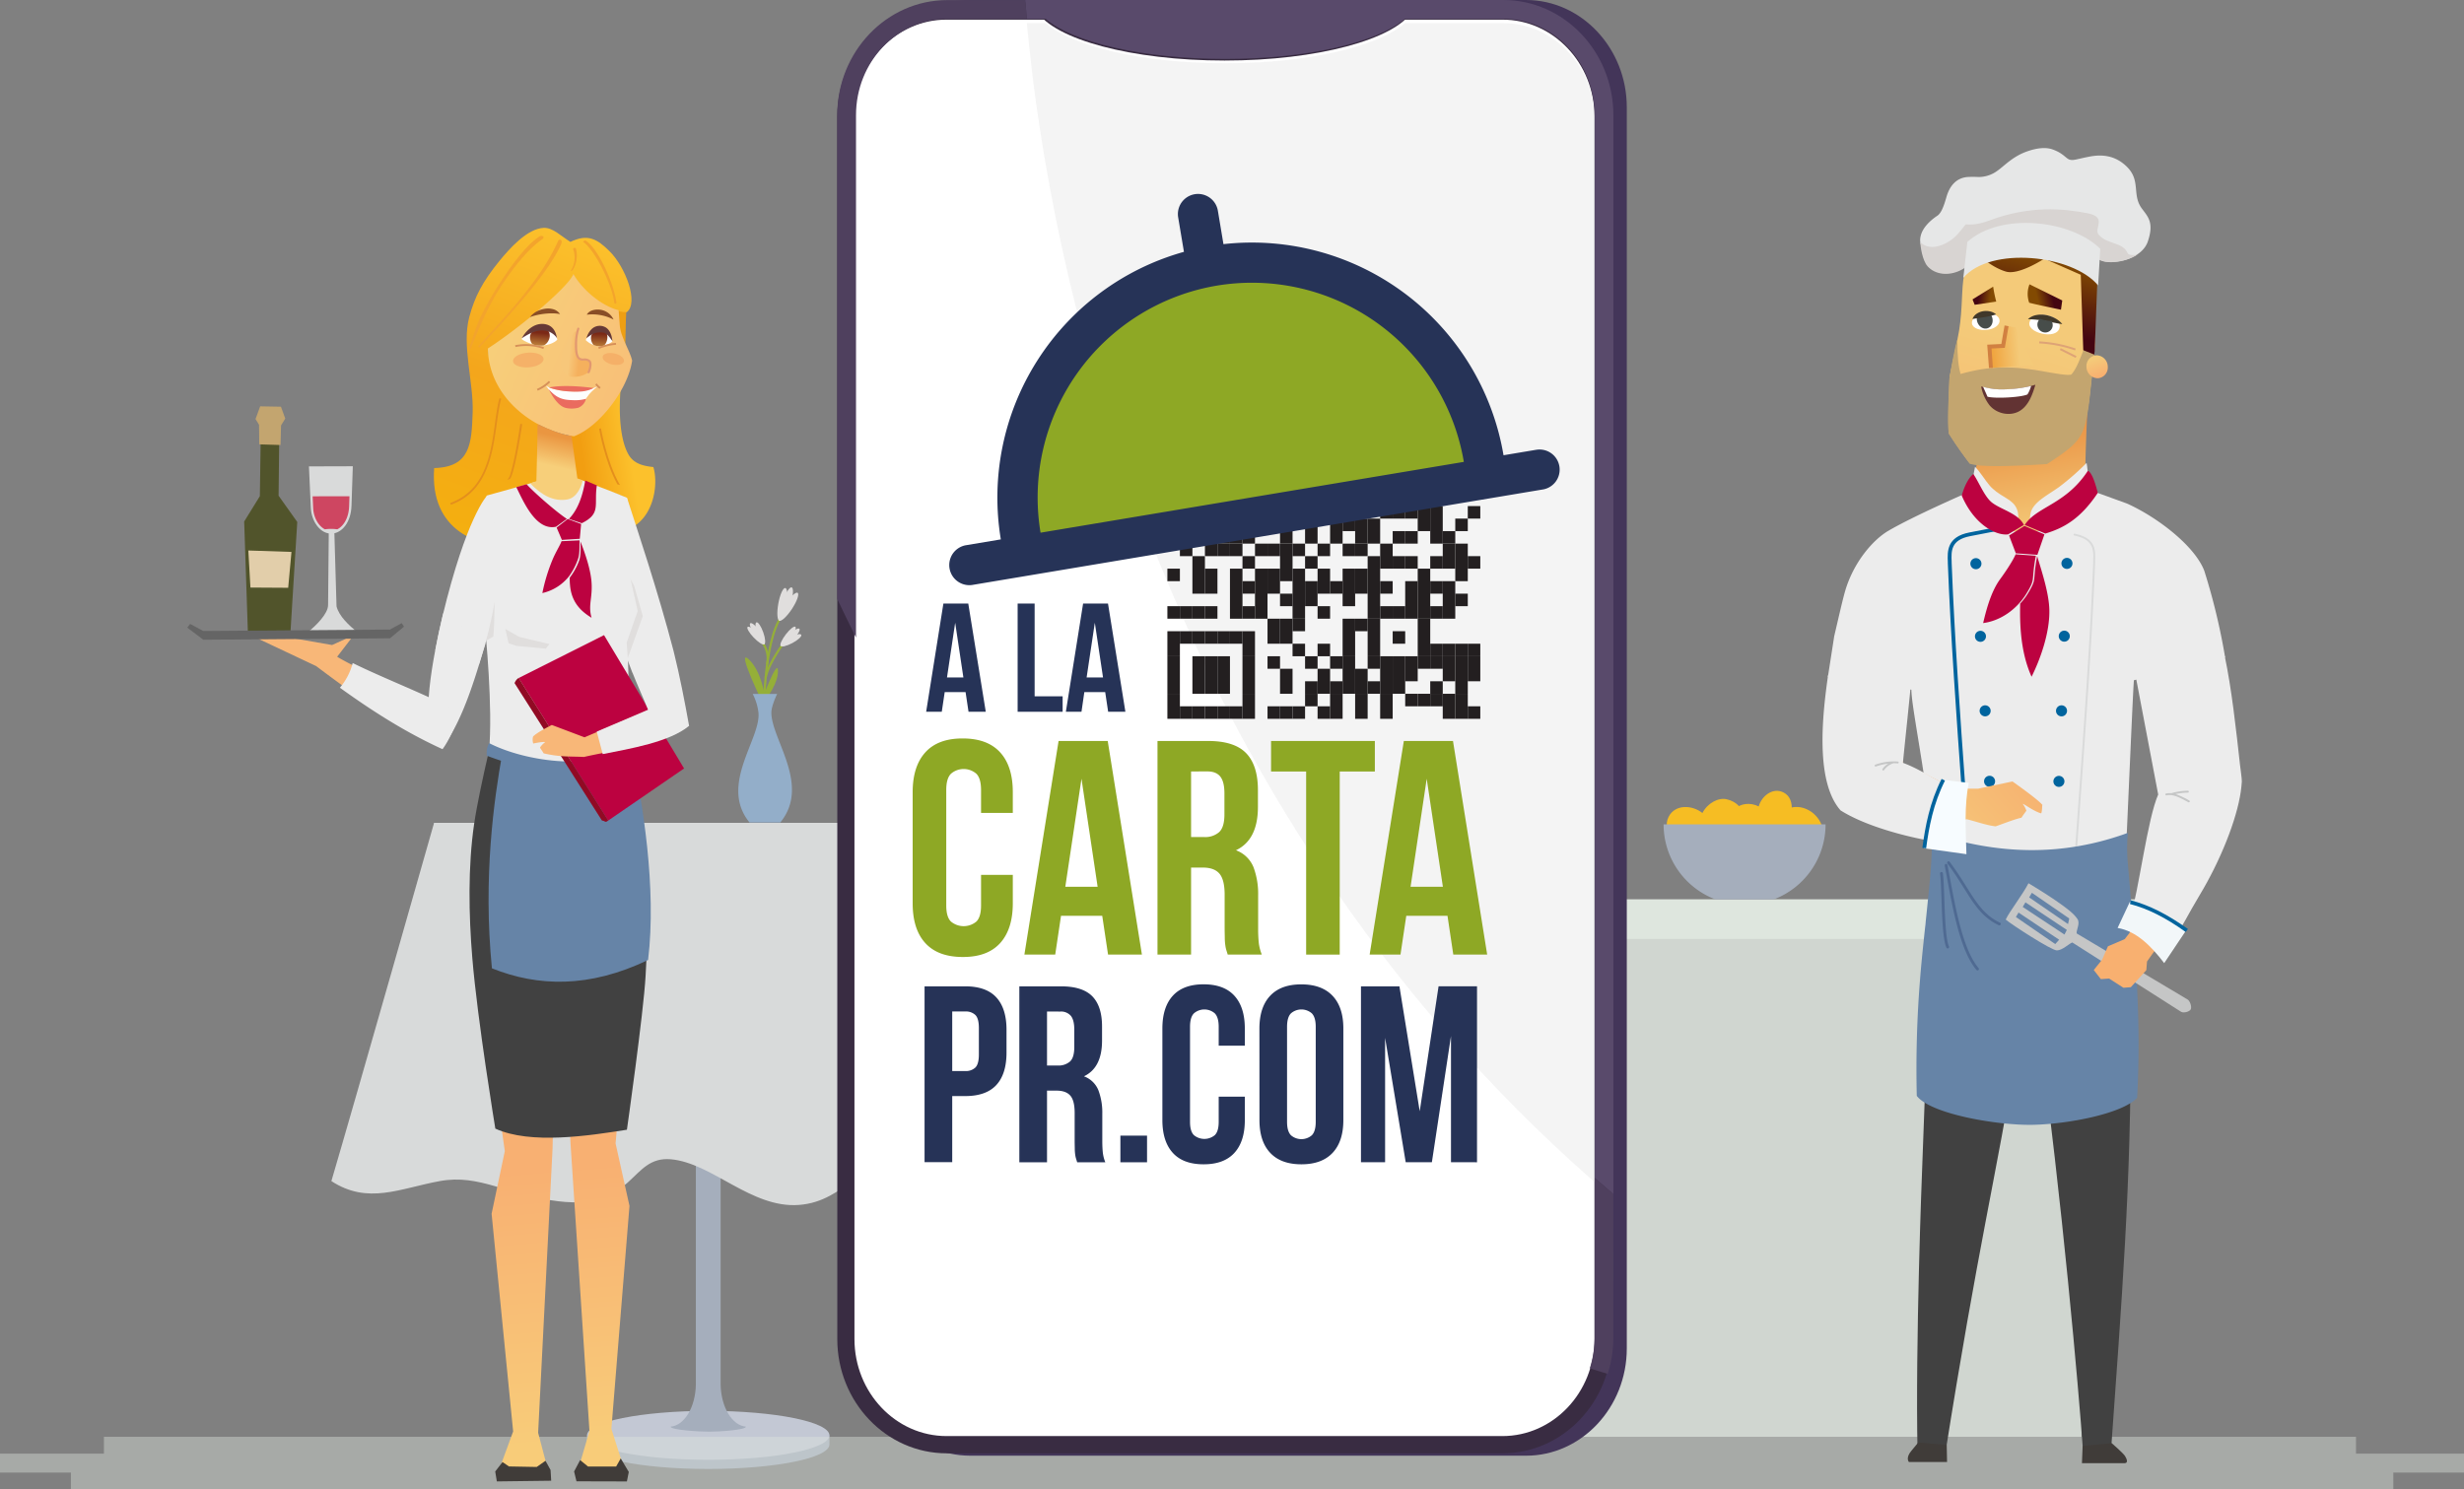 <svg xmlns="http://www.w3.org/2000/svg" xmlns:xlink="http://www.w3.org/1999/xlink" viewBox="0 0 1143.73 691.46"><rect x="0" y="0" width="1143.73" height="691.46" fill="#808080" stroke="none"/><defs><linearGradient id="linear-gradient" x1="940.26" y1="491.93" x2="948.65" y2="445.56" gradientTransform="matrix(1, 0, 0, -1, 0, 692)" gradientUnits="userSpaceOnUse"><stop offset="0" stop-color="#ea9344"></stop><stop offset="1" stop-color="#f4ca79"></stop></linearGradient><linearGradient id="linear-gradient-2" x1="911.48" y1="435.98" x2="940.52" y2="533.06" gradientTransform="matrix(1, 0, 0, -1, 0, 692)" gradientUnits="userSpaceOnUse"><stop offset="0" stop-color="#f8b070"></stop><stop offset="1" stop-color="#f4ca79"></stop></linearGradient><linearGradient id="linear-gradient-3" x1="922.13" y1="530.58" x2="937.16" y2="531.54" gradientTransform="matrix(1, 0, 0, -1, 0, 692)" gradientUnits="userSpaceOnUse"><stop offset="0" stop-color="#ef9d33"></stop><stop offset="1" stop-color="#f4ca79"></stop></linearGradient><linearGradient id="linear-gradient-4" x1="975" y1="517.48" x2="972.08" y2="525.38" xlink:href="#linear-gradient-2"></linearGradient><linearGradient id="linear-gradient-5" x1="955.14" y1="555.52" x2="942.9" y2="552.56" gradientTransform="matrix(1, 0, 0, -1, 0, 692)" gradientUnits="userSpaceOnUse"><stop offset="0" stop-color="#440511"></stop><stop offset="0.21" stop-color="#440511"></stop><stop offset="0.77" stop-color="#824a02"></stop><stop offset="1" stop-color="#824a02"></stop></linearGradient><linearGradient id="linear-gradient-6" x1="916.31" y1="555.32" x2="926.37" y2="553.97" xlink:href="#linear-gradient-5"></linearGradient><linearGradient id="linear-gradient-7" x1="937.78" y1="529.15" x2="951.83" y2="586.03" xlink:href="#linear-gradient-5"></linearGradient><linearGradient id="linear-gradient-8" x1="914.34" y1="330.45" x2="936.02" y2="323.97" xlink:href="#linear-gradient-2"></linearGradient><linearGradient id="linear-gradient-9" x1="968.5" y1="353.23" x2="911.97" y2="304.47" gradientTransform="matrix(1, 0, 0, -1, 0, 692)" gradientUnits="userSpaceOnUse"><stop offset="0" stop-color="#f5a46c"></stop><stop offset="1" stop-color="#f6c377"></stop></linearGradient><linearGradient id="linear-gradient-10" x1="998.26" y1="308.84" x2="1034.71" y2="312.81" xlink:href="#linear-gradient-2"></linearGradient><linearGradient id="linear-gradient-11" x1="244.09" y1="148.91" x2="255.38" y2="21.14" gradientTransform="matrix(1, 0, 0, -1, 0, 692)" gradientUnits="userSpaceOnUse"><stop offset="0" stop-color="#f8b072"></stop><stop offset="1" stop-color="#f8cc79"></stop></linearGradient><linearGradient id="linear-gradient-12" x1="280.71" y1="151.87" x2="290.76" y2="24.17" xlink:href="#linear-gradient-11"></linearGradient><linearGradient id="linear-gradient-13" x1="261.7" y1="475.11" x2="302.5" y2="480.91" gradientTransform="matrix(1, 0, 0, -1, 0, 692)" gradientUnits="userSpaceOnUse"><stop offset="0" stop-color="#f29e11"></stop><stop offset="0.22" stop-color="#f29e11"></stop><stop offset="0.77" stop-color="#fcc12c"></stop><stop offset="1" stop-color="#fcc12c"></stop></linearGradient><linearGradient id="linear-gradient-14" x1="214.39" y1="435.94" x2="268.57" y2="584.07" gradientTransform="matrix(1, 0, 0, -1, 0, 692)" gradientUnits="userSpaceOnUse"><stop offset="0" stop-color="#f4b00e"></stop><stop offset="0.52" stop-color="#f4a61c"></stop><stop offset="1" stop-color="#fcc12c"></stop></linearGradient><linearGradient id="linear-gradient-15" x1="327.69" y1="498.15" x2="229.47" y2="542.81" gradientTransform="matrix(1, 0, 0, -1, 0, 692)" gradientUnits="userSpaceOnUse"><stop offset="0" stop-color="#f9b776"></stop><stop offset="1" stop-color="#f7cf7a"></stop></linearGradient><linearGradient id="linear-gradient-16" x1="251.07" y1="540.12" x2="249.97" y2="529.77" gradientTransform="matrix(1, 0, 0, -1, 0, 692)" gradientUnits="userSpaceOnUse"><stop offset="0" stop-color="#7b2916"></stop><stop offset="0.26" stop-color="#7b2916"></stop><stop offset="0.88" stop-color="#c3873c"></stop><stop offset="1" stop-color="#c3873c"></stop></linearGradient><linearGradient id="linear-gradient-17" x1="278.26" y1="539.72" x2="277.95" y2="529.08" xlink:href="#linear-gradient-16"></linearGradient><linearGradient id="linear-gradient-18" x1="262.25" y1="480.76" x2="243.86" y2="528.38" gradientTransform="matrix(1, 0, 0, -1, 0, 692)" gradientUnits="userSpaceOnUse"><stop offset="0" stop-color="#f6ad67"></stop><stop offset="1" stop-color="#f5b168"></stop></linearGradient><linearGradient id="linear-gradient-19" x1="300.96" y1="480.89" x2="279.58" y2="539.3" xlink:href="#linear-gradient-18"></linearGradient><linearGradient id="linear-gradient-20" x1="261.51" y1="488.75" x2="258.44" y2="475.13" gradientTransform="matrix(1, 0, 0, -1, 0, 692)" gradientUnits="userSpaceOnUse"><stop offset="0" stop-color="#ea9641"></stop><stop offset="1" stop-color="#f7cf7a"></stop></linearGradient><linearGradient id="linear-gradient-21" x1="269.16" y1="527.61" x2="262.93" y2="528.25" gradientTransform="matrix(1, 0, 0, -1, 0, 692)" gradientUnits="userSpaceOnUse"><stop offset="0" stop-color="#f5b05d"></stop><stop offset="0.76" stop-color="#f7c77a"></stop><stop offset="1" stop-color="#f7c77a"></stop></linearGradient><clipPath id="clip-path"><rect x="505.44" y="152.04" width="218.1" height="218.1" style="fill:none"></rect></clipPath></defs><g id="Layer_2" data-name="Layer 2"><g id="Layer_1-2" data-name="Layer 1"><g id="Layer_2-2" data-name="Layer 2"><g id="Illustration"><rect x="729.9" y="430.73" width="236.31" height="236.31" style="fill:#d0d6d0"></rect><rect x="609.96" y="417.5" width="394" height="18.4" style="fill:#dee6de"></rect><path d="M808.18,390.8c-4,6.93-11,8.47-19.86,6.16s-17.4-10.6-13.8-17.72c3-6,11-5.56,15.7-1.8,2.39-4.62,7.4-7.25,11.23-6.39C811.19,373.26,811.91,384.42,808.18,390.8Z" style="fill:#f6bd23;fill-rule:evenodd"></path><path d="M810.6,392.3c6.15,2.76,11.66.41,16.58-5.5s6.72-15.75.78-18.85c-5-2.63-10.27,1.59-11.61,6.44-3.9-2-8.61-1.34-10.8,1.12C800,381.78,804.93,389.76,810.6,392.3Z" style="fill:#f6bd23;fill-rule:evenodd"></path><path d="M840,376.39c-5.82-3.41-11.54-1.68-17.08,3.66s-8.39,14.93-2.82,18.66c4.71,3.16,10.38-.47,12.24-5.14,3.66,2.4,8.41,2.27,10.86.05C849.41,388,845.35,379.53,840,376.39Z" style="fill:#f6bd23;fill-rule:evenodd"></path><path d="M830.13,402.9a.32.32,0,0,1-.2-.08.28.28,0,0,1,0-.4h0a8.45,8.45,0,0,0,2.09-8.77.28.28,0,1,1,.54-.18,9,9,0,0,1-2.21,9.33A.32.32,0,0,1,830.13,402.9Z" style="fill:#594430"></path><path d="M772.2,382.72a37.26,37.26,0,0,0,23.93,34.78h27.34a37.25,37.25,0,0,0,23.92-34.78Z" style="fill:#a5aebc;fill-rule:evenodd"></path><path d="M385,666.34v4.26c0,6.29-25.19,11.37-56.26,11.37s-56.25-5.08-56.25-11.35v-4.28Z" style="fill:#a5aebc;fill-rule:evenodd"></path><path d="M328.75,677.71c31,0,56.25-5.09,56.25-11.34S359.73,655,328.75,655s-56.26,5.1-56.26,11.35S297.76,677.71,328.75,677.71Z" style="fill:#c3c8d4;fill-rule:evenodd"></path><path d="M323,394.78h11.5v248.1c.23,10.46,5.34,18.9,11.73,19.45,0,1.49-12,2.33-17.06,2.33s-17.89-.84-17.89-2.33c6.4-.55,11.52-9,11.72-19.5Z" style="fill:#a5aebc;fill-rule:evenodd"></path><rect x="201.49" y="382.04" width="254.5" height="16.84" style="fill:#a5aebc"></rect><path d="M201.49,382s-36.55,128.62-47.67,166.32c17,11.07,31.69,3.41,50.32,0s31.12,6.53,55.08,9.38c35.62,4.24,33-21.21,52.2-19.5s37.35,22.89,59.48,21.19,28.09-22.14,53.63-21.28,31.5,23.8,61.29,23C478.16,503.24,456,382,456,382Z" style="fill:#d8dada;fill-rule:evenodd"></path><polygon points="1143.73 683.64 1110.92 683.64 1110.92 691.46 32.9 691.46 32.9 683.64 0 683.64 0 674.86 48.24 674.86 48.24 667.04 1093.6 667.04 1093.6 674.86 1143.73 674.86 1143.73 683.64" style="fill:#dee6de;fill-rule:evenodd;opacity:0.42;isolation:isolate"></polygon><path d="M902.88,675.31c-12.74-.92-9.19-.3-12.8-.9-1.08-51.4,2.1-130.88,2.1-130.88l2.42-65.45,5.67-56.17s3.05-.31,30.63,4.55c21.78,3.83,54.72,4.57,54.72,4.57,1.09,16.47,3.09,32.94,3.26,49.42.68,65.68-4.38,127.86-9,193.07h-13c-1.84-26.4-10-119.72-20.45-194.09l-9.32,3.14C925.9,549.71,918.21,578.49,902.88,675.31Z" style="fill:#414141;fill-rule:evenodd"></path><path d="M903.62,670.84l.16,7.9h-17.7s-1.74-1.78,1.11-5.17c1.93-2.3,3.22-3.9,3.22-3.9Z" style="fill:#403c39;fill-rule:evenodd"></path><path d="M966.71,671.27l-.32,8H986s2.61.36.42-3.26c-.82-1.35-6.18-6-6.18-6Z" style="fill:#403c39;fill-rule:evenodd"></path><path d="M1023.18,265c-4.5-11.71-22-25-35.86-31.22l-42.38-15.39-31,10s-25.65,11.12-37.48,18.08c-7.16,4.22-16.11,14.62-20,27.94-1.08,3.69-3,12.14-5.06,20.93l-2.94,18.91,38.76,5.94c0,9,8.6,47.61,13.07,98.06-1.5,3.56-6.93,8.66-6.81,11.45-.09,7.28,5.38,10.94,13.85,13.37,11,3.15,27.08,3.81,41.76,3.06,6-.31,20.9-1.43,31.19-5.5,6.45-2.55,10.37-6.38,10.6-12.21.15-3.81-3.75-8.07-5.12-10.77,1.57-31.09,4.65-106.3,4.82-101.86l42.27-10.6A293.91,293.91,0,0,0,1023.18,265Z" style="fill:#ececec;fill-rule:evenodd"></path><polygon points="932.74 483.68 932.18 481.89 954.85 475.36 955.41 477.15 932.74 483.68" style="fill:#898989;fill-rule:evenodd"></polygon><path d="M912.87,228.87s9.91,18.82,27.83,18.37c16.44-.41,29.69-14.88,30.64-19.27a25.67,25.67,0,0,1-3.45-3.14c-.08-15.55,1.51-43.93,1.51-43.93l-47.72,14.5-6.34,31.08Z" style="fill-rule:evenodd;fill:url(#linear-gradient)"></path><path d="M904.93,175.13c-.47,12.64-.51,20.17-.24,26.18,3.75,6,7.56,11.06,9.37,13.44,4.76,2.48,28.76.68,36.08.22,20-13.15,18-14.79,22.29-54.68-.19-13.09,1.65-25-3.26-32.43-7.82-11.86-26.09-14.75-46.44-11-16.38,3-9.39,18.7-14.12,40.68C907.47,162.82,906.09,169.36,904.93,175.13Z" style="fill-rule:evenodd;fill:url(#linear-gradient-2)"></path><path d="M961.59,173.73c-.87,1-9.42-.7-11.24-1-16-3-26.52-3-40.31.89-1-3.49-1.58-8.72-1.43-16.1-1.58,4.84-2.77,13-3.72,17.76-.47,12.65-1.14,20-.31,26.06,3.75,6,7.95,11.63,9.76,14,5.15,1.39,14.79,1.42,35.82.11,20-13.15,17.77-12.26,22.08-52.16l-5-1.08C965.5,166.6,963.91,171.08,961.59,173.73Z" style="fill:#c3a56f;fill-rule:evenodd"></path><path d="M956.06,151.78c-.25,2.54-3,3.83-6.85,3.35s-7.49-2.56-7.24-5.1,3.6-4.22,7.49-3.73S956.31,149.23,956.06,151.78Z" style="fill:#fff;fill-rule:evenodd"></path><path d="M928.12,148.52c.34,2.17-2.1,4.13-5.63,4.59s-6.82-.74-7.16-2.91,2.24-4.3,5.77-4.76S927.77,146.35,928.12,148.52Z" style="fill:#fff;fill-rule:evenodd"></path><path d="M957.27,150.47c-1.48-.19-2.82-.46-4.14-.72s-2.6-.52-3.87-.74-2.53-.42-3.82-.56-2.62-.21-4.11-.29a7.87,7.87,0,0,1,3.93-1.9,11.73,11.73,0,0,1,4.42,0,13.94,13.94,0,0,1,4.15,1.45A10.71,10.71,0,0,1,957.27,150.47Z" style="fill:#40382a;fill-rule:evenodd"></path><path d="M947,148a3.44,3.44,0,0,0-1.28,2.4,3.67,3.67,0,0,0,3.23,3.93,3.45,3.45,0,0,0,3.85-3s0-.09,0-.14a3.66,3.66,0,0,0-.53-2.21A14.44,14.44,0,0,1,947,148Z" style="fill:#474d4a;fill-rule:evenodd"></path><path d="M917.65,147.08a4.42,4.42,0,0,0,0,1.7c.41,2.29,2.36,4,4.35,3.74s3.27-2.28,2.86-4.57a4.88,4.88,0,0,0-.8-1.94A19.69,19.69,0,0,1,917.65,147.08Z" style="fill:#474d4a;fill-rule:evenodd"></path><path d="M931.36,151.34s-1,5.76-1.6,9.2c-1.6.14-4,.26-6.29.43.21,2.44.37,6.47.72,9.81,3.59-.29,19.66-1.3,19.66-1.3L935.64,152Z" style="fill-rule:evenodd;fill:url(#linear-gradient-3)"></path><path d="M944.78,178.61s-13.52,4.38-25.17.81a20.32,20.32,0,0,0,3.85,8.68c3.44,4.16,9.95,5.36,14.34,2.49C941.8,188,943.58,182.72,944.78,178.61Z" style="fill:#623333;fill-rule:evenodd"></path><path d="M941.1,183.1a14.46,14.46,0,0,0,1.68-3.92,55.09,55.09,0,0,1-11.86,1.56,31.94,31.94,0,0,1-10.43-1.16s1,2.13,2.07,4.6C926.62,185.18,938.56,184.39,941.1,183.1Z" style="fill:#fff;fill-rule:evenodd"></path><path d="M963.2,162.68a60.63,60.63,0,0,0-16.64-3.26v-.93a61.92,61.92,0,0,1,16.93,3.32Z" style="fill:#dea376;fill-rule:evenodd"></path><polygon points="963.46 166.15 956.13 162.48 956.53 161.64 963.86 165.32 963.46 166.15" style="fill:#dea376;fill-rule:evenodd"></polygon><path d="M968.5,170.6a5.34,5.34,0,0,0,5.4,5,5,5,0,0,0,4.47-5.48c0-.06,0-.11,0-.17a5.32,5.32,0,0,0-5.4-5,5,5,0,0,0-4.47,5.48C968.49,170.49,968.49,170.54,968.5,170.6Z" style="fill-rule:evenodd;fill:url(#linear-gradient-4)"></path><path d="M926.54,145.93a20.29,20.29,0,0,1-2.86.82c-.9.19-1.77.35-2.62.49l-2.58.41c-.89.13-1.79.29-2.9.42a5.07,5.07,0,0,1,2-2.45,7.61,7.61,0,0,1,2.94-1.14,8.4,8.4,0,0,1,3.12.08A6.44,6.44,0,0,1,926.54,145.93Z" style="fill:#40382a;fill-rule:evenodd"></path><path d="M957.25,139.49l-.6,4.29s-12.13-2.5-14.75-3.25a12.19,12.19,0,0,1,.15-8.54Z" style="fill-rule:evenodd;fill:url(#linear-gradient-5)"></path><path d="M915.6,139l1,2.5,10-1.49a60.37,60.37,0,0,1-1.42-6.93Z" style="fill-rule:evenodd;fill:url(#linear-gradient-6)"></path><polygon points="923.24 170.88 922.42 160.02 928.98 159.7 930.48 151.09 932.32 151.45 930.58 161.49 924.42 161.79 925.04 170.75 923.24 170.88" style="fill:#d18041;fill-rule:evenodd"></polygon><path d="M914.33,118.79l8.16-5.92s15.86-9.54,25.59-3.56,25.57,18.25,25.57,18.25L972.31,163l-.19,1.62L967,162.56l-1.16-35-16.94-7.47s-11.74,7.77-17.77,6-11.38-6.57-11.38-6.57L913,123.27A8.75,8.75,0,0,1,914.33,118.79Z" style="fill-rule:evenodd;fill:url(#linear-gradient-7)"></path><path d="M913,119.14c-18.29,6.31-30.62-7.76-13.6-19.08,1.66-1.25,2.78-4,4.09-8.59,1.48-5.19,4.57-8.83,9.7-9.29a46.15,46.15,0,0,1,5.26,0,14.72,14.72,0,0,0,8.82-3c3.07-2.16,6.87-6.38,13.13-8.69,4.58-1.7,8.94-2.34,12.4-1.1,5.11,1.82,6.17,4.31,8,4.75s3-.25,9.08-1.43,12.21-.49,17.51,4.85c6.39,6.45,2.12,12.89,6.78,19.21,2.85,3.88,5.76,6.5,2.83,15.26-3.24,9.7-19.85,11.3-22.94,8.07C958.4,108.06,937.47,107.14,913,119.14Z" style="fill:#e6e7e7;fill-rule:evenodd"></path><path d="M909.94,125.53c-5.76,2.78-11.86,1.86-15.23-1.93-2.38-2.67-3.4-9.4-3.29-11.13,4.9,4.9,13.36.63,17.24-3.73,1.08-1.2,2.26-2.69,3.76-4.58,4.71.54,9.27-1.17,11.21-1.89,18.66-6.92,34-5.45,45.23-3.3,9.63,1.84,2.77,7.08,5.3,10,4.14,4.73,11.05,3.15,13.51,8.66.4.9,3,1,4.55.52-6.2,4.19-15.85,4.45-18.13,2.06-12-9.25-27-12-44.4-7.38C924.34,114.2,915.71,122.7,909.94,125.53Z" style="fill:#d8d4d2;fill-rule:evenodd"></path><path d="M973.9,132.52l1-17c-13.36-13.3-46-17.26-61.7-3.22L911.32,129C923.92,114.18,962.09,118.21,973.9,132.52Z" style="fill:#e6e7e7;fill-rule:evenodd"></path><path d="M910.61,367.33c-2.43-34-5.19-72.47-6.48-106v-.47c-.2-4.91-.47-11.63,10-13.66l16.2-3.15.33,1.73-16.19,3.14c-9,1.74-8.76,6.89-8.56,11.87v.47c1.29,33.56,4,72,6.47,106Z" style="fill:#00649e"></path><path d="M917,259.12a2.57,2.57,0,1,1-2.39,2.74v0A2.57,2.57,0,0,1,917,259.12Zm2.12,33.74a2.56,2.56,0,1,1-2.39,2.72,2.56,2.56,0,0,1,2.39-2.72Zm2.18,34.59a2.56,2.56,0,1,1-2.4,2.72,2.56,2.56,0,0,1,2.4-2.72Zm2.06,32.71a2.56,2.56,0,1,1-2.4,2.72A2.56,2.56,0,0,1,923.36,360.16Zm2.18,34.59a2.56,2.56,0,1,1-2.4,2.72,2.56,2.56,0,0,1,2.4-2.72h0Z" style="fill:#00649e;fill-rule:evenodd"></path><path d="M959.53,259a2.56,2.56,0,1,1-2.66,2.47A2.57,2.57,0,0,1,959.53,259Zm-1.25,33.78a2.56,2.56,0,1,1-2.65,2.47A2.57,2.57,0,0,1,958.28,292.78ZM957,327.45a2.56,2.56,0,1,1-2.65,2.47h0A2.56,2.56,0,0,1,957,327.45Zm-1.21,32.75a2.56,2.56,0,1,1-2.65,2.47,2.57,2.57,0,0,1,2.65-2.47Zm-1.28,34.63a2.57,2.57,0,1,1-2.65,2.49v0a2.57,2.57,0,0,1,2.65-2.47Z" style="fill:#00649e;fill-rule:evenodd"></path><path d="M913.89,379.93c-19.22,6.07-38.1,4.52-56.69-3.21-12-13.63-8.31-44.21-5.78-61.84l33.26,5c.33,13-1.77,21.7-1.44,34.7,7.37,2.78,14.59,7,20.89,10a47.91,47.91,0,0,0,9.66,1.69Z" style="fill-rule:evenodd;fill:url(#linear-gradient-8)"></path><path d="M960.82,437.23a.46.46,0,0,1-.44-.47c1.29-21.11,2.9-43.65,4.47-65.46,2.69-37.57,5.47-76.41,6.76-110.08v-.7c.21-4.94.43-10-8.74-11.9a.43.43,0,0,1-.35-.51h0a.44.44,0,0,1,.52-.34c9.91,2,9.67,7.73,9.45,12.8v.7c-1.29,33.68-4.07,72.53-6.76,110.1-1.56,21.81-3.18,44.35-4.47,65.45A.43.43,0,0,1,960.82,437.23Z" style="fill:#d9dada"></path><path d="M896.5,386.65a104.26,104.26,0,0,1,0,12.5c-.36,6.89-1.15,14.12-1.85,21.11-1.14,11.54-2.54,23.09-3.43,34.66a520.05,520.05,0,0,0-1.5,53.84c6.4,8.45,37.36,13.73,53.69,13.44s41.66-5.12,48.59-12.53c2-36.07-.83-67.26-3.87-103.69-.57-6.73-1.18-11.51-.41-19.33C957.19,397.83,927.07,396.82,896.5,386.65Z" style="fill:#6684a7;fill-rule:evenodd"></path><path d="M903.41,391.47c-12-1.38-35.58-6.7-49.07-15.25-12-13.63-8.31-45.12-5.79-62.75l38.27,5.87c-1,10.54-2.68,26-3.53,34.79,7.36,2.78,11.68,6,18,9a28.91,28.91,0,0,0,6.61.9Z" style="fill:#ececec;fill-rule:evenodd"></path><path d="M912.75,366.16h5.39l16-3.36s12.09,8.47,13.9,10.9c-.23.5,0,2.53-.56,3.9-3.49-.88-8.28-4.7-8.53-4.33a10.35,10.35,0,0,1,1.65,3.09c-1.15,1.64-1.58,2.12-2.29,3.28-3.17.62-9.66,3.24-12,4-4.57-.55-9.13-2.3-14-3.46Z" style="fill-rule:evenodd;fill:url(#linear-gradient-9)"></path><path d="M913.86,363.44c-2.1,10.41-1.42,21.74-1.09,33.11-6.25-.85-13.42-1.88-19.67-2.73,1.42-10.59,3.52-21.18,8.83-31.77Z" style="fill:#f7fcff;fill-rule:evenodd"></path><path d="M894.06,393.85l-1.74-.24c1.36-10.11,3.38-21,8.92-32l1.57.79C897.38,373.17,895.4,383.88,894.06,393.85Z" style="fill:#00649e"></path><path d="M917.9,450.51a.66.66,0,0,1-.5-.23c-7.3-8.63-10.75-27.17-13.52-42.06-.4-2.17-.79-4.28-1.18-6.29a.66.66,0,1,1,1.29-.25c.39,2,.78,4.13,1.19,6.3,2.74,14.74,6.16,33.08,13.22,41.45a.65.65,0,0,1-.07.93A.66.66,0,0,1,917.9,450.51Zm-13.83-10.19a.65.65,0,0,1-.59-.37c-1.58-3.3-2-13.7-2.3-22.88-.18-5.06-.34-9.44-.67-11.52a.67.67,0,0,1,.6-.72.66.66,0,0,1,.7.51c.35,2.17.51,6.57.69,11.68.31,8.6.7,19.31,2.17,22.36a.67.67,0,0,1-.31.88A.72.72,0,0,1,904.07,440.32Zm24-10.72a.67.67,0,0,1-.28-.06c-7.63-3.59-11.39-9.59-16.15-17.19-2.16-3.43-4.59-7.33-7.69-11.43a.67.67,0,0,1,.13-.93.66.66,0,0,1,.92.13c3.13,4.16,5.59,8.07,7.75,11.53,4.65,7.41,8.32,13.27,15.6,16.7a.65.65,0,0,1,.29.89.67.67,0,0,1-.57.36Z" style="fill:#4f6a92"></path><path d="M915.4,223.13c.55-1.94,1-4.55,1.36-6.42,2.09,2,4.83,6.43,6.69,8.6,4,4.71,9.39,5.87,11.87,9.42,1.81,2.58,1.64,5.32,1.37,8.46C923.49,238.53,918.27,237.81,915.4,223.13Z" style="fill:#ececec;fill-rule:evenodd"></path><path d="M969.34,221.9c-.29-3.2-.47-5.16-.79-7a116.61,116.61,0,0,1-12.86,11.26c-5.07,3.56-9.39,5.73-11.87,9.28-1.81,2.58-1.64,5.33-1.37,8.46C955.65,239.21,966.46,236.58,969.34,221.9Z" style="fill:#ececec;fill-rule:evenodd"></path><path d="M945.6,258.22c2.62,8.47,5.4,17.36,5.65,24.59.36,11-4.47,23.84-8.24,31.36-3.71-8.25-5.23-17.71-5.34-28.87,0-1.77,0-3.47.05-5.1a28.19,28.19,0,0,0,3.64-4.78c4.35-7.21,1.95-5.09,4.24-17.2ZM945,258l-9.4-.67c-.86,2.21-4,7.21-7.33,11.75-4.4,6.1-6.57,15.28-7.74,20.18,7.88-1,15.59-6.22,20.21-13.88,4.36-7.25,1.92-5.06,4.26-17.38Zm-12.47-9.37,7.17-4.47,9.28,3.92-3.28,9.5-10-.71-3.13-8.24ZM916,220.07c-1.8,1.27-4.09,5.09-5.4,10,5.74,13.55,16,18.74,21.54,18l7.31-4.37c-2.59-5.25-10.12-6.95-14.53-10.16-3.67-2.65-6.13-9.35-8.92-13.44Zm53.14-1.51c-10.28,15.74-23.76,16.55-29.33,25.15l9.58,4c8.24-2.47,16.21-6.63,24.35-18.9-1.17-4.53-2.74-9.52-4.62-10.25Z" style="fill:#bc0240;fill-rule:evenodd"></path><path d="M964,433.38,1015.4,464c1.14.63,2.1,3.47,1.48,4.61s-3.29,1.77-4.43,1.14l-50.54-32.22c-1.59.62-4.66,3.71-7.19,3.69S933.84,429.34,931,426.9c1.78-3.77,7.87-11.58,10.58-16.85,5.48,3.27,10.57,6.53,14.23,9.14s6.78,4.88,8.51,7.49c1.35,2-.65,5.27-.38,6.66Zm-27-9.8-1.27,2.13L954,438.28l1.82-2-18.9-12.65Zm3.16-4.67-1.26,2.14,19.37,12.81,1.11-2.14Zm3-4.43-1.27,2.14L959.94,429l.55-2.6Z" style="fill:#c5c6c6;fill-rule:evenodd"></path><path d="M874.18,357.71a.41.41,0,0,1-.26-.09.45.45,0,0,1-.1-.62,8.48,8.48,0,0,1,2.71-2.52,30.17,30.17,0,0,0-5.78,1.36.44.44,0,0,1-.56-.27h0a.45.45,0,0,1,.28-.56,24.9,24.9,0,0,1,10.47-1.46.43.43,0,0,1,.39.47h0a.44.44,0,0,1-.48.4h0c-.62-.07-1.26-.09-1.9-.1l-.09.05a8.23,8.23,0,0,0-4.33,3.16A.44.44,0,0,1,874.18,357.71Z" style="fill:#c5c6c6"></path><path d="M993,314.94l10.32,54.24c-5.41,12.34-10.05,51.06-14.83,63.91l-2.25,2.9-7.8,3.34-2.64,6.12-3.93,4.88,3.29,4.23,3.85-.26,6.64,4.27,3.43-.27,7.2-7.92.31-4c6.87-10,14.94-19.36,21.39-30.07,9.73-16.14,18.33-34.89,20.21-47.89.22-1.47.38-3,.49-4.67.11-.89-.67-6.27-.82-7.59-1.87-16.88-3.89-35.51-7.1-50.69Z" style="fill-rule:evenodd;fill:url(#linear-gradient-10)"></path><path d="M991.46,314.61l10.32,54.24c-5,11.43-8.82,43.49-13.23,58.66l18.81,11.54c4.68-7.18,9-15.78,13.63-23.43,9.73-16.15,17.24-35.08,19.12-48.07.21-1.47.38-3,.49-4.67.11-.9-.68-6.28-.82-7.6-1.87-16.88-3.9-35.5-7.11-50.69Z" style="fill:#ececec;fill-rule:evenodd"></path><path d="M1014.8,431.85c-8.6-6.17-17.3-10.86-26.18-13.16q-2.83,6.06-5.68,12.11c8.66,1.5,15.41,8.19,21.63,16.33Z" style="fill:#f2f7f9;fill-rule:evenodd"></path><path d="M1014.55,432.68c-9.25-6.65-17.72-10.91-25.89-13l.44-1.7c8.39,2.17,17,6.52,26.48,13.3Z" style="fill:#00649e"></path><path d="M1016,372.51a.54.54,0,0,1-.21-.05c-4.89-2.73-7.37-3.78-10.15-3.21a.45.45,0,0,1-.53-.34.46.46,0,0,1,.35-.53,8.14,8.14,0,0,1,2.51-.12.51.51,0,0,1,.16-.09,28.75,28.75,0,0,1,7.43-1.07.44.44,0,0,1,0,.88,27,27,0,0,0-5.74.67,36,36,0,0,1,6.41,3,.44.44,0,0,1,.19.59.44.44,0,0,1-.41.24Z" style="fill:#c5c6c6"></path><path d="M219.57,417.35c-1.31,4,14.75,117.06,14.75,117.06l-6.13,29.07,10,101.06-7.65,20.87,24.61.07-5.36-20.32,6.69-131.85,2.64-115.89Z" style="fill-rule:evenodd;fill:url(#linear-gradient-11)"></path><path d="M294.73,414c1.48,4-9,116.8-9,116.8l6.46,29.05-8.4,103.5,6,18.86L268,683.49l5.61-19.16L264.83,531l-5.36-116.82Z" style="fill-rule:evenodd;fill:url(#linear-gradient-12)"></path><polygon points="272.96 680.85 269.28 677.85 266.48 683.14 267.59 687.7 290.99 687.76 291.87 683.35 288.13 677.07 285.99 680.85 272.96 680.85" style="fill:#403c39;fill-rule:evenodd"></polygon><polygon points="249.12 681.04 236.25 680.8 233.25 678.76 229.87 683.14 230.62 687.75 255.85 687.43 255.56 682.45 253.21 678.17 249.12 681.04" style="fill:#403c39;fill-rule:evenodd"></polygon><path d="M219.23,444.69c2.4,29.08,10.69,79.27,10.69,79.27,16.28,7.48,43.45,3.31,61.08.52,0,0,7.68-54,8.66-71.28,1.73-30.55,1.92-51.7-2.33-79.78-.82-5.42-2.73-16.82-3.9-22.87-23.18,2.64-42.85,4.64-66.76-.64-2.3,9.89-5.27,23.64-6.57,32.46C217.17,402.29,217.57,424.67,219.23,444.69Z" style="fill:#414141;fill-rule:evenodd"></path><path d="M290.14,161.73c-2.23-6.29-4.31-12.81-3.35-20.9,2.46.92,4,2.19,3.9,4C290.39,149.66,290.47,155.36,290.14,161.73Z" style="fill:#ee9f12;fill-rule:evenodd"></path><path d="M294.47,244.23c-.68-2.71-4-11.22-5-13.63-12.92-5.24-10.36-2.91-24.51-9.73l-1.09-22.23a39.91,39.91,0,0,0,4.49.7c6.84-4.42,14.54-10.4,19.64-18.18-.85,12.14.07,23.2,3.62,29.67,2.42,4.41,6.84,5.5,11.66,6C305.52,224.34,303.81,238.11,294.47,244.23Z" style="fill-rule:evenodd;fill:url(#linear-gradient-13)"></path><path d="M226.47,162.23c15.81-10.27,37.87-29.11,39.69-34.57,5.32,9.17,16.77,17.43,24.77,17.27,5.7-4.37-.6-21-8-28.3-5.75-5.71-10.12-8.23-18.15-4.33-4.43-2.72-8.13-6.64-12.3-6.52-7.69.23-16.06,9.75-20.58,15.26-7.88,9.66-11.54,16.68-14.06,26.09-3.57,13.34,2,30,1.56,44.3-.47,14.48-1.05,25.44-17.87,25.87-2.22,30.38,22.47,35.87,31.4,35.81,6-1.93,16.9-12.51,19.28-26.92.39-5.66-2-31.89-2-31.89C236.71,185.23,229.36,182,226.47,162.23Z" style="fill-rule:evenodd;fill:url(#linear-gradient-14)"></path><path d="M226.46,161.78c15.8-10.27,37.86-29.12,39.69-34.57,4.52,7.8,13.48,14.94,21,16.8.17,2.07.34,4.36.52,6.91a18,18,0,0,0,1.05,4.64c1.66,4.66,4,8.57,4.7,11.87-1.91,13.35-15.27,30.78-27,35.12C247.31,199.8,226.84,184.15,226.46,161.78Z" style="fill-rule:evenodd;fill:url(#linear-gradient-15)"></path><path d="M258.7,157.7c-1.5,1.55-4.29,2.65-7.74,2.75-3.15.1-7.91-2.1-8.83-3.06,1.11-2.92,3.6-3,6.53-4.14S257.41,151.81,258.7,157.7Z" style="fill:#fefefe;fill-rule:evenodd"></path><path d="M252.27,160.37a10.42,10.42,0,0,1-5.16-.57c-1-1.13-1.72-3.92-.22-5.65,2.09-.94,7.78-3.54,8.28,1.35C255.36,157.32,254,159.82,252.27,160.37Z" style="fill-rule:evenodd;fill:url(#linear-gradient-16)"></path><path d="M271.87,157.87c1.9,1.85,5.25,3.5,8.41,2.65a12,12,0,0,0,3.92-1.9c-.16-1.89-1.08-5.16-3.92-5.9S273.62,154,271.87,157.87Z" style="fill:#fefefe;fill-rule:evenodd"></path><path d="M275.55,160.2a9.05,9.05,0,0,0,4.25.52c2-.74,3.06-5.25,1.1-6.94s-6.15,0-6.5,2.35A4.84,4.84,0,0,0,275.55,160.2Z" style="fill-rule:evenodd;fill:url(#linear-gradient-17)"></path><path d="M246,147.22a9.94,9.94,0,0,1,3-2.55,12.31,12.31,0,0,1,3.68-1.29,9.1,9.1,0,0,1,3.92.13,5.58,5.58,0,0,1,3.36,2.31C256.15,145,250,145.7,246,147.22Z" style="fill:#894e26;fill-rule:evenodd"></path><path d="M272.38,146.1c1-2,3.85-2.57,5.88-2.35a8,8,0,0,1,6.54,4.61A21.31,21.31,0,0,0,272.38,146.1Z" style="fill:#894e26;fill-rule:evenodd"></path><path d="M242.19,157.06c1.51-2.83,5.09-7,10-6.66,4.58.33,5.89,3.92,6.32,6.54a8,8,0,0,0-4-3.07C250.11,152.42,245.8,154.65,242.19,157.06Z" style="fill:#663936;fill-rule:evenodd"></path><path d="M243.26,170.53c-2.86-.23-5-1.34-5.11-2.84-.15-1.88,2.9-3.64,6.8-3.95a13.84,13.84,0,0,1,2.23,0c2.85.22,5,1.34,5.11,2.84.15,1.87-2.9,3.64-6.81,3.94A15,15,0,0,1,243.26,170.53Z" style="fill-rule:evenodd;fill:url(#linear-gradient-18)"></path><path d="M285.27,169.38a7.44,7.44,0,0,1-1.15-.18c-2.72-.61-4.67-2.24-4.35-3.65.27-1.21,2.11-1.86,4.33-1.64a9,9,0,0,1,1.16.19c2.72.61,4.66,2.24,4.35,3.65C289.34,169,287.5,169.6,285.27,169.38Z" style="fill-rule:evenodd;fill:url(#linear-gradient-19)"></path><path d="M284.27,158.34c-1.92-2.59-2.83-4.12-5.7-4.05-3.13.07-4.8,1.54-6.34,2.71a9.29,9.29,0,0,1,2.54-4.35,5.45,5.45,0,0,1,6-.85C282.87,152.78,284,155.4,284.27,158.34Z" style="fill:#663936;fill-rule:evenodd"></path><path d="M209.3,234.33l-.3-.81c21.2-7.69,19.07-33.7,22.59-47.78l.22-.87.84.24a6.62,6.62,0,0,1-.22.84C228.88,200.16,230.89,226.51,209.3,234.33Z" style="fill:#e48f1c;fill-rule:evenodd"></path><path d="M236.63,222.37l-1.19.42a6,6,0,0,0,1.54-3c1.46-4.77,3-12.72,4.52-23l.91.13C241.72,201.61,238.55,220.92,236.63,222.37Z" style="fill:#e48f1c;fill-rule:evenodd"></path><path d="M286.58,224.85c-5.8-10.43-8.34-24.89-8.48-25.83l.86-.13c0,.23,2.67,15.39,8.49,25.73l.35.56Z" style="fill:#e48f1c;fill-rule:evenodd"></path><path d="M252.22,162a24.24,24.24,0,0,0-12.91-.89l-.22-.84a25.32,25.32,0,0,1,13.42.91Z" style="fill:#d68f58"></path><path d="M278,162l-.31-.81a28.1,28.1,0,0,1,8.22-2l.07.86A27.19,27.19,0,0,0,278,162Z" style="fill:#d68f58"></path><path d="M291.24,299c1.41-3.15,6.49-12.05,8.12-19.86-.71-6.56-3.94-12.34-5.95-18.44.41-10.59-.27-20.93-2.46-29.65-6.29-2.66-14.75-5.86-20.66-8-2.59-1-16.2-.88-18.5-.31-7,2.13-16,4.58-25.85,7.32-2.13,14-3.18,25.35-2.84,36.8,1.12,17.26,4.07,39.2,4.43,64.69.08,6-.11,12.83-.57,18.79,28,4.94,41.65,9,65.87-.71-.11-9.18-.54-18.4-.84-27.58Z" style="fill:#ececec;fill-rule:evenodd"></path><path d="M270.52,223c-.8,3.18-2.79,8.11-7.21,8.88-6,1-11.46-1.52-17.27-7.54l2.93-.92c.17-7.79.56-18.37.51-26.56,5.91,2.73,9.92,4.49,15.81,5.52L268,222.09Z" style="fill-rule:evenodd;fill:url(#linear-gradient-20)"></path><path d="M268.15,153.38c-.9,3.52-1.22,9-.2,11.75a2.43,2.43,0,0,0,1.21,1.49c1.48.65,2.84-.31,4.29.89,1.06.87.46,3.77-.28,5.33a11.08,11.08,0,0,1-5.27,2C254.94,176.71,261.6,156,268.15,153.38Z" style="fill-rule:evenodd;fill:url(#linear-gradient-21)"></path><path d="M273.18,173.25H273a.49.49,0,0,1-.24-.65c.61-1.28,1.26-4,.35-4.73a3.23,3.23,0,0,0-2.16-.48,3.36,3.36,0,0,1-2.59-.69c-1-.9-1.54-3.19-1.48-6.29a24.37,24.37,0,0,1,1.1-8,.49.49,0,0,1,.63-.28.48.48,0,0,1,.29.6v0a23.34,23.34,0,0,0-1,7.7c-.07,3.26.55,5,1.15,5.55a2.55,2.55,0,0,0,1.93.44,4.11,4.11,0,0,1,2.77.68c1.67,1.26.38,5-.06,5.91A.48.48,0,0,1,273.18,173.25Z" style="fill:#e29870"></path><path d="M277.43,179.33c-4.39,3.59-4.87,5-5.77,6.31-4.46,2.25-12,.62-13.52-.44l-4.82-6.2c2,1.43,5.25,2.15,8.05,2.44C267.87,182.13,272.9,181.59,277.43,179.33Z" style="fill:#fdfdfd;fill-rule:evenodd"></path><path d="M249.58,181.36l-.36-.8a18.4,18.4,0,0,0,5.57-3.73l.62.62A19.14,19.14,0,0,1,249.58,181.36Z" style="fill:#d69059"></path><path d="M278.31,180.52a7.92,7.92,0,0,1-2-2L277,178a6.92,6.92,0,0,0,1.82,1.8Z" style="fill:#d69059"></path><path d="M254.83,179.89a34.82,34.82,0,0,0,9.9,1.87c3.77.2,7.33.22,10.82-1.61C270.18,179.41,261,178.63,254.83,179.89Z" style="fill:#ea6b5f;fill-rule:evenodd"></path><path d="M272,185.14a5.86,5.86,0,0,1-3.62,4.17,12.61,12.61,0,0,1-5.6.1c-2.25-.49-4.88-2.51-8.12-8.73,3.52,3.88,6.07,5,11.15,5.09A18.74,18.74,0,0,0,272,185.14Z" style="fill:#ea6b5f;fill-rule:evenodd"></path><path d="M294.4,311.8c4.48,11.55,9.41,23.63,11.7,29.51,4-1,6.6-.12,12.36-3.53-2-11.17-4.37-23.15-7.29-34.78Z" style="fill:#f8b778;fill-rule:evenodd"></path><path d="M206.76,344.44c7.18-10.91,12.66-29.67,18.3-47.79l-18.79-9.4c-3.94,16.68-9.33,39.4-6.6,54A38.56,38.56,0,0,0,206.76,344.44Z" style="fill:#f8b778;fill-rule:evenodd"></path><path d="M222.42,308.1l4.07-13.1,5.67-31.23s-2.41-28.9-6.11-33.63c0,0-9.52,9.75-20.69,56.14-1.16,4.81-2.3,10.15-3.31,15.7C209.3,304.2,215.18,305.88,222.42,308.1Z" style="fill:#ececec;fill-rule:evenodd"></path><path d="M233.13,349.87c-3.75,21-9,57.26-4.79,99.68,21.43,8.56,45.15,9.21,72.48-3.87,4.06-33.45-2.58-73.71-7.75-97.38C270.33,357.89,254,357.61,233.13,349.87Z" style="fill:#6684a7;fill-rule:evenodd"></path><path d="M119.8,296.52l26.94,12.7C171.69,328,188.36,339,205.28,346.7a58.38,58.38,0,0,0,7.91-15c-16.78-9.1-42-18.1-56.7-26.79l6.44-8.38h-2.34l-6.44,2.92-18-3.14Z" style="fill:#f8b778;fill-rule:evenodd"></path><path d="M227.05,345c9.75,5,23.86,8.31,36.47,8.51,10.37.16,21.34-3.38,29.52-7.6a6.17,6.17,0,0,1,1.17,4.91,79.44,79.44,0,0,1-30.44,7.34c-12,.56-24.26-2.22-37.85-7.34C225.91,348.5,225.81,347.24,227.05,345Z" style="fill:#6684a7;fill-rule:evenodd"></path><path d="M207.32,344.27c7.43-11.3,12.47-26.58,17.94-45.44l-19.49-14.14c-4.08,17.27-9,40.88-6.16,56A47.73,47.73,0,0,0,207.32,344.27Z" style="fill:#ececec;fill-rule:evenodd"></path><path d="M157.77,319.27c18.53,13.38,33.46,22.06,47.64,28.54,3.06-4.08,6.08-11.06,8.19-17-14.35-7.79-34.68-15.51-49.9-23A28.38,28.38,0,0,1,157.77,319.27Z" style="fill:#ececec;fill-rule:evenodd"></path><path d="M143.4,216.52l.88,19.32c.28,6.17,4.39,12.16,9.76,11.88,4.76-.25,8.87-5.26,9.12-12.94l.61-18.32Z" style="fill:#d9dada;fill-rule:evenodd"></path><path d="M145.11,230.41l.26,5.52c.18,4.15,2.33,8.21,5.44,9.81a20.51,20.51,0,0,1,5.75,0c3-1.51,5.32-5.4,5.5-10.75l.15-4.59Z" style="fill:#ce4661;fill-rule:evenodd"></path><path d="M152.61,246.89l-.32,34c0,4.07-5.66,9.63-9.55,12.72l23.1-.13c-3.67-3-8.49-7.34-9.63-12l-1-34.07Z" style="fill:#d9dada;fill-rule:evenodd"></path><polygon points="115.06 293.52 113.34 242.11 120.62 230.34 121.11 196 129.68 197.22 129.32 230.14 137.98 242.32 134.83 293.5 115.06 293.52" style="fill:#51542b;fill-rule:evenodd"></polygon><polygon points="120.77 188.64 118.61 194.54 120.24 197.19 120.35 206.29 130.21 206.59 130.46 197.49 132.41 194.33 130.41 188.81 120.77 188.64" style="fill:#c3a56f;fill-rule:evenodd"></polygon><polygon points="115.27 255.57 135.29 256.23 133.77 272.88 116.25 272.77 115.27 255.57" style="fill:#e2ceaa;fill-rule:evenodd"></polygon><polygon points="186.46 289.28 181.03 292.27 94.35 292.93 88.26 289.65 86.93 291.36 94.35 296.99 181.03 296.33 187.54 290.92 186.46 289.28" style="fill:#656565;fill-rule:evenodd"></polygon><path d="M263.1,240.9l-5,3.64c-9.46,2-15.2-11.93-18.44-18.38l4.8-1.34c3.44,3.87,14.09,13.11,18.68,16.08Zm1,0,5.94,2c9.13-4.5,5.6-8.48,7-17.57l-5.38-2.24c-1.3,7.54-3.49,13.56-7.55,17.8Zm-5.74,4,2.45,5.75,8.31-.52.62-6.87-6.21-2.32-5.17,4Zm10.64,6c0,5.13-.05,6.81-.84,9a31.12,31.12,0,0,1-3.88,7.43,21.85,21.85,0,0,1-12.53,8,82.78,82.78,0,0,1,4.61-15.23c1.54-3.77,3.76-7.19,4.28-8.85l8.36-.39Zm.4.47c.16,3.47.2,6.32-.48,8.6a30.43,30.43,0,0,1-4.47,8.23,28.59,28.59,0,0,0,.15,3.51c.7,8.19,5.39,12.28,10,15.09-1.8-6,.75-9.65-.13-17.68-.61-5.34-2.66-11.71-5.06-17.79Z" style="fill:#bc0240;fill-rule:evenodd"></path><polygon points="280.38 294.86 240.74 314.77 282.31 380.95 317.53 356.76 280.38 294.86" style="fill:#bc0240;fill-rule:evenodd"></polygon><path d="M238.85,317.15a4.86,4.86,0,0,1,1.9-2.43l41.58,66.21c-1.55,1.16-1.22.23-2.93,0Z" style="fill:#910a24;fill-rule:evenodd"></path><path d="M307.77,329.6a101.85,101.85,0,0,0,9.58,8.88c-13.54,7.48-33.18,9.91-46.32,12.94-5.53-.33-10.87.17-18.68-1.68-.53-.94-.86-1.33-1.71-2.66a9.44,9.44,0,0,1,2.38-2.5c-.18-.29-2.72,0-5.5.6a6,6,0,0,1-.12-3.16c1.5-1.87,8.75-5.45,8.75-5.45l15.17,5.73,34.48-14.68Z" style="fill:#f8b778;fill-rule:evenodd"></path><path d="M293.56,312.24c2.33,5.94,5.14,12,7.25,17.26L277,339.65l2.77,10.44c12.88-2.55,31-5.58,40.09-13.12-2-11.08-4.31-23.19-7.2-34.73C305.35,274.19,295.49,245,291,231c-3.81,14.68-7.68,29.43-11.49,44.11l14,37.14Z" style="fill:#ececec;fill-rule:evenodd"></path><path d="M292.68,268.83,296,283.66l-5.11,14.68.49,7.23,7-19.55-4-14-1.68-3.15ZM234.57,292l6.45,3.68L255,299l-1.63,2.15L239.5,299.8l-3.44-1.18Zm-8.91,5.37c1.14-.57,2.26-1.19,3.34-1.87.33-3.74.52-9.59.62-16.12-1.11,6.17-2.4,12.36-4,17.95Z" style="fill:#e0dedd;fill-rule:evenodd"></path><path d="M285.62,141a.49.49,0,0,1-.48-.42c-1-8.55-9.13-24.72-14.5-28.3-.22-.14.24-.19.39-.41a.86.86,0,0,1,.92-.13c6.09,4.07,13.21,20.54,14.15,28.73a.48.48,0,0,1-.42.53h-.06ZM218,160.83c2.21-6,3.16-10.1,6.06-15.7A154.31,154.31,0,0,1,232.29,131c4.17-6.35,11.14-16.35,17.32-20.68.38-.27,1.64-1.24,2.46-.56.36.3.18.92-.21,1.19-6.63,4.65-12.31,11.73-18.08,20.17-7.41,10.84-11.46,21.62-15.12,30.28-.39,1.06-1,.47-.67-.58Zm4.42.42a.43.43,0,0,0,.35-.14c11-12,30.65-32.47,37.55-47.39.25-.55.78-1.89-.08-2.39a.9.9,0,0,0-1.2.56c-7.61,17.38-24.12,34.74-36.89,48.65a.44.44,0,0,0,0,.6.47.47,0,0,0,.25.11Zm42.67-35.42c-.26-.24.35-.82.71-1.68a11.73,11.73,0,0,0,.88-5.61,11.52,11.52,0,0,0-.61-2.78.57.57,0,0,1,.44-.67h.05a.67.67,0,0,1,.81.4,11.71,11.71,0,0,1,.39,3,12.62,12.62,0,0,1-1.41,6c-.45.88-1.06,1.52-1.27,1.35Z" style="fill:#f3a42c;fill-rule:evenodd"></path><path d="M354,335c0-1.51-.44-37,8.49-49.4l.81.58c-8.73,12.15-8.3,48.44-8.3,48.8Z" style="fill:#95af38"></path><path d="M366.92,280.62c-1.3,4.06-3.17,7.09-4.16,6.77s-.75-3.87.55-7.92,3.17-7.09,4.16-6.77S368.22,276.57,366.92,280.62Z" style="fill:#e0dedd;fill-rule:evenodd"></path><path d="M365,280.92c-.75,4.2-2.2,7.45-3.23,7.26s-1.25-3.74-.5-7.93,2.21-7.44,3.24-7.26S365.79,276.73,365,280.92Z" style="fill:#e0dedd;fill-rule:evenodd"></path><path d="M367.59,282.72c-2.35,3.55-5,6-5.84,5.39s.33-3.93,2.68-7.48,5-6,5.83-5.4S369.94,279.16,367.59,282.72Z" style="fill:#e0dedd;fill-rule:evenodd"></path><path d="M356.57,308.45l-1-.2a11.78,11.78,0,0,0-2.89-10.59l.69-.74A12.66,12.66,0,0,1,356.57,308.45Z" style="fill:#95af38"></path><path d="M355.85,314.73l-1-.21c1.57-7.39,9.09-17.13,9.41-17.54l.79.62C365,297.7,357.38,307.57,355.85,314.73Z" style="fill:#95af38"></path><path d="M368.08,296.93c-2.18,2.14-4.34,3.38-4.84,2.78s.86-2.82,3-5,4.34-3.38,4.84-2.78S370.25,294.79,368.08,296.93Z" style="fill:#e0dedd;fill-rule:evenodd"></path><path d="M366.83,296.38c-1.89,2.44-3.88,4-4.44,3.47s.51-2.93,2.4-5.38,3.87-4,4.43-3.46S368.71,293.94,366.83,296.38Z" style="fill:#e0dedd;fill-rule:evenodd"></path><path d="M367.77,298.56c-2.64,1.39-5,1.94-5.38,1.22s1.53-2.43,4.17-3.83,5.05-1.95,5.38-1.23S370.41,297.16,367.77,298.56Z" style="fill:#e0dedd;fill-rule:evenodd"></path><path d="M352.74,293.06c1.78,2.47,2.69,4.8,2,5.2s-2.66-1.28-4.45-3.75-2.69-4.79-2-5.19S351,290.59,352.74,293.06Z" style="fill:#e0dedd;fill-rule:evenodd"></path><path d="M352,294.22c2.12,2.23,3.36,4.42,2.75,4.9s-2.82-.94-4.95-3.18-3.36-4.43-2.76-4.9S349.88,292,352,294.22Z" style="fill:#e0dedd;fill-rule:evenodd"></path><path d="M354.3,293.61c1,2.82,1.16,5.28.4,5.51s-2.18-1.89-3.16-4.7-1.16-5.29-.4-5.51S353.32,290.79,354.3,293.61Z" style="fill:#e0dedd;fill-rule:evenodd"></path><path d="M355.06,323.29s-1.66-12-7.66-17.33,7.07,21.35,7.07,21.35Z" style="fill:#95af38;fill-rule:evenodd"></path><path d="M355.74,324.23s5.59-7,5.37-13S353.29,326,353.29,326Z" style="fill:#95af38;fill-rule:evenodd"></path><path d="M358.05,330.83c0-3.21,2.68-8.67,2.68-8.67H349.39a25.13,25.13,0,0,1,2.67,8.67c1.19,12.26-18.4,33.59-4.15,51H362.2C376.45,364.42,358,343.15,358.05,330.83Z" style="fill:#93aec9;fill-rule:evenodd"></path><path d="M755.12,49.81V626c0,27.4-21,49.81-46.77,49.81h-258c-25.72,0-46.77-22.41-46.77-49.81V49.81c0-27.4,21-49.81,46.75-49.81h258C734.07,0,755.12,22.41,755.12,49.81Z" style="fill:#433559;fill-rule:evenodd"></path><path d="M744.17,54.17V621.65c0,27-21,49.05-46.76,49.05h-258c-25.72,0-46.76-22.07-46.76-49.05V54.17c0-27,21-49.06,46.76-49.06h258C723.13,5.11,744.17,27.18,744.17,54.17Z" style="fill:#fff;fill-rule:evenodd"></path><path d="M697.41,674.7h-258c-28,0-50.76-23.8-50.76-53.05V54.17c0-29.26,22.77-53.06,50.76-53.06h258c28,0,50.76,23.8,50.76,53.06V621.65C748.17,650.9,725.4,674.7,697.41,674.7ZM439.38,9.11c-23.58,0-42.76,20.21-42.76,45.06V621.65c0,24.84,19.18,45.05,42.76,45.05h258c23.58,0,42.76-20.21,42.76-45.05V54.17c0-24.85-19.18-45.06-42.76-45.06Z" style="fill:#392c42"></path><path d="M481.2,5.11c8,13.09,44,23,87.2,23s79.21-9.89,87.19-23Z" style="fill:#392c42;fill-rule:evenodd"></path><path d="M748.89,554.33q-4.39-3.74-8.71-7.51v74.11a46.82,46.82,0,0,1-1,9.59,45,45,0,0,1-1.24,4.69q4.13,1.35,8.31,2.6a55.27,55.27,0,0,0,2.63-16.88Z" style="fill:#4f405e"></path><path d="M397.34,53.45c0-24.65,19-44.71,42.41-44.71h36.89q-.4-4.5-.74-8.71H439.75c-28.19,0-51.12,24-51.12,53.42V278.1q4.2,8.82,8.71,17.89Z" style="fill:#4f405e"></path><path d="M485.38,8.74c12.51,10.87,45.1,18.63,83.38,18.63s70.87-7.76,83.37-18.63h45.64c23.39,0,42.41,20.06,42.41,44.71V546.82q4.3,3.78,8.71,7.51V53.45C748.89,24,726,0,697.77,0H475.9c.22,2.81.47,5.72.74,8.71Z" style="fill:#594a6b"></path><path d="M697.77,10.74H652.13C639.63,21.61,607,29.37,568.76,29.37s-70.87-7.76-83.38-18.63h-8.74c10.41,113.54,59.43,359.06,263.54,538.08V55.45C740.18,30.8,721.16,10.74,697.77,10.74Z" style="fill:#dbdbdb;opacity:0.3;isolation:isolate"></path><g style="clip-path:url(#clip-path)"><rect x="541.87" y="188.47" width="5.81" height="34.86" style="fill:#231f20"></rect><rect x="541.87" y="223.33" width="5.81" height="5.81" style="fill:#231f20"></rect><rect x="541.87" y="234.95" width="5.81" height="5.81" style="fill:#231f20"></rect><rect x="541.87" y="264" width="5.81" height="5.81" style="fill:#231f20"></rect><rect x="541.87" y="281.42" width="5.81" height="5.81" style="fill:#231f20"></rect><rect x="541.87" y="293.04" width="5.81" height="11.62" style="fill:#231f20"></rect><rect x="541.87" y="304.66" width="5.81" height="17.43" style="fill:#231f20"></rect><rect x="541.87" y="322.09" width="5.81" height="11.62" style="fill:#231f20"></rect><rect x="547.68" y="188.47" width="5.81" height="5.81" style="fill:#231f20"></rect><rect x="547.68" y="223.33" width="5.81" height="5.81" style="fill:#231f20"></rect><rect x="547.68" y="252.38" width="5.81" height="5.81" style="fill:#231f20"></rect><rect x="547.68" y="281.42" width="5.81" height="5.81" style="fill:#231f20"></rect><rect x="547.68" y="293.04" width="5.81" height="5.81" style="fill:#231f20"></rect><rect x="547.68" y="327.9" width="5.81" height="5.81" style="fill:#231f20"></rect><rect x="553.49" y="188.47" width="5.81" height="5.81" style="fill:#231f20"></rect><rect x="553.49" y="200.09" width="5.81" height="17.43" style="fill:#231f20"></rect><rect x="553.49" y="223.33" width="5.81" height="5.81" style="fill:#231f20"></rect><rect x="553.49" y="240.76" width="5.81" height="5.81" style="fill:#231f20"></rect><rect x="553.49" y="258.19" width="5.81" height="17.43" style="fill:#231f20"></rect><rect x="553.49" y="281.42" width="5.81" height="5.81" style="fill:#231f20"></rect><rect x="553.49" y="293.04" width="5.81" height="5.81" style="fill:#231f20"></rect><rect x="553.49" y="304.66" width="5.81" height="17.43" style="fill:#231f20"></rect><rect x="553.49" y="327.9" width="5.81" height="5.81" style="fill:#231f20"></rect><rect x="559.3" y="188.47" width="5.81" height="5.81" style="fill:#231f20"></rect><rect x="559.3" y="200.09" width="5.81" height="17.43" style="fill:#231f20"></rect><rect x="559.3" y="223.33" width="5.81" height="5.81" style="fill:#231f20"></rect><rect x="559.3" y="252.38" width="5.81" height="5.81" style="fill:#231f20"></rect><rect x="559.3" y="264" width="5.81" height="11.62" style="fill:#231f20"></rect><rect x="559.3" y="281.42" width="5.81" height="5.81" style="fill:#231f20"></rect><rect x="559.3" y="293.04" width="5.81" height="5.81" style="fill:#231f20"></rect><rect x="559.3" y="304.66" width="5.81" height="17.43" style="fill:#231f20"></rect><rect x="559.3" y="327.9" width="5.81" height="5.81" style="fill:#231f20"></rect><rect x="565.11" y="188.47" width="5.81" height="5.81" style="fill:#231f20"></rect><rect x="565.11" y="200.09" width="5.81" height="17.43" style="fill:#231f20"></rect><rect x="565.11" y="223.33" width="5.81" height="5.81" style="fill:#231f20"></rect><rect x="565.11" y="234.95" width="5.81" height="17.43" style="fill:#231f20"></rect><rect x="565.11" y="252.38" width="5.81" height="5.81" style="fill:#231f20"></rect><rect x="565.11" y="293.04" width="5.81" height="5.81" style="fill:#231f20"></rect><rect x="565.11" y="304.66" width="5.81" height="17.43" style="fill:#231f20"></rect><rect x="565.11" y="327.9" width="5.81" height="5.81" style="fill:#231f20"></rect><rect x="570.92" y="188.47" width="5.81" height="5.81" style="fill:#231f20"></rect><rect x="570.92" y="223.33" width="5.81" height="5.81" style="fill:#231f20"></rect><rect x="570.92" y="240.76" width="5.81" height="11.62" style="fill:#231f20"></rect><rect x="570.92" y="252.38" width="5.81" height="5.81" style="fill:#231f20"></rect><rect x="570.92" y="264" width="5.81" height="23.24" style="fill:#231f20"></rect><rect x="570.92" y="293.04" width="5.81" height="5.81" style="fill:#231f20"></rect><rect x="570.92" y="327.9" width="5.81" height="5.81" style="fill:#231f20"></rect><rect x="576.73" y="188.47" width="5.81" height="34.86" style="fill:#231f20"></rect><rect x="576.73" y="223.33" width="5.81" height="5.81" style="fill:#231f20"></rect><rect x="576.73" y="234.95" width="5.81" height="5.81" style="fill:#231f20"></rect><rect x="576.73" y="246.57" width="5.81" height="5.81" style="fill:#231f20"></rect><rect x="576.73" y="258.19" width="5.81" height="5.81" style="fill:#231f20"></rect><rect x="576.73" y="269.8" width="5.81" height="5.81" style="fill:#231f20"></rect><rect x="576.73" y="281.42" width="5.81" height="5.81" style="fill:#231f20"></rect><rect x="576.73" y="293.04" width="5.81" height="11.62" style="fill:#231f20"></rect><rect x="576.73" y="304.66" width="5.81" height="17.43" style="fill:#231f20"></rect><rect x="576.73" y="322.09" width="5.81" height="11.62" style="fill:#231f20"></rect><rect x="582.54" y="234.95" width="5.81" height="11.62" style="fill:#231f20"></rect><rect x="582.54" y="252.38" width="5.81" height="5.81" style="fill:#231f20"></rect><rect x="582.54" y="264" width="5.81" height="23.24" style="fill:#231f20"></rect><rect x="588.35" y="188.47" width="5.81" height="5.81" style="fill:#231f20"></rect><rect x="588.35" y="205.9" width="5.81" height="17.43" style="fill:#231f20"></rect><rect x="588.35" y="223.33" width="5.81" height="23.24" style="fill:#231f20"></rect><rect x="588.35" y="252.38" width="5.81" height="5.81" style="fill:#231f20"></rect><rect x="588.35" y="264" width="5.81" height="11.62" style="fill:#231f20"></rect><rect x="588.35" y="287.23" width="5.81" height="11.62" style="fill:#231f20"></rect><rect x="588.35" y="304.66" width="5.81" height="5.81" style="fill:#231f20"></rect><rect x="588.35" y="327.9" width="5.81" height="5.81" style="fill:#231f20"></rect><rect x="594.16" y="217.52" width="5.81" height="5.81" style="fill:#231f20"></rect><rect x="594.16" y="229.14" width="5.81" height="5.81" style="fill:#231f20"></rect><rect x="594.16" y="246.57" width="5.81" height="5.81" style="fill:#231f20"></rect><rect x="594.16" y="252.38" width="5.81" height="17.43" style="fill:#231f20"></rect><rect x="594.16" y="275.61" width="5.81" height="5.81" style="fill:#231f20"></rect><rect x="594.16" y="287.23" width="5.81" height="11.62" style="fill:#231f20"></rect><rect x="594.16" y="310.47" width="5.81" height="11.62" style="fill:#231f20"></rect><rect x="594.16" y="327.9" width="5.81" height="5.81" style="fill:#231f20"></rect><rect x="599.97" y="200.09" width="5.81" height="5.81" style="fill:#231f20"></rect><rect x="599.97" y="211.71" width="5.81" height="5.81" style="fill:#231f20"></rect><rect x="599.97" y="223.33" width="5.81" height="17.43" style="fill:#231f20"></rect><rect x="599.97" y="252.38" width="5.81" height="5.81" style="fill:#231f20"></rect><rect x="599.97" y="264" width="5.81" height="23.24" style="fill:#231f20"></rect><rect x="599.97" y="287.23" width="5.81" height="5.81" style="fill:#231f20"></rect><rect x="599.97" y="298.85" width="5.81" height="5.81" style="fill:#231f20"></rect><rect x="599.97" y="327.9" width="5.81" height="5.81" style="fill:#231f20"></rect><rect x="605.78" y="200.09" width="5.81" height="17.43" style="fill:#231f20"></rect><rect x="605.78" y="234.95" width="5.81" height="17.43" style="fill:#231f20"></rect><rect x="605.78" y="258.19" width="5.81" height="5.81" style="fill:#231f20"></rect><rect x="605.78" y="269.8" width="5.81" height="11.62" style="fill:#231f20"></rect><rect x="605.78" y="304.66" width="5.81" height="5.81" style="fill:#231f20"></rect><rect x="605.78" y="316.28" width="5.81" height="5.81" style="fill:#231f20"></rect><rect x="605.78" y="322.09" width="5.81" height="5.81" style="fill:#231f20"></rect><rect x="611.59" y="188.47" width="5.81" height="17.43" style="fill:#231f20"></rect><rect x="611.59" y="211.71" width="5.81" height="5.81" style="fill:#231f20"></rect><rect x="611.59" y="223.33" width="5.81" height="5.81" style="fill:#231f20"></rect><rect x="611.59" y="234.95" width="5.81" height="5.81" style="fill:#231f20"></rect><rect x="611.59" y="252.38" width="5.81" height="5.81" style="fill:#231f20"></rect><rect x="611.59" y="264" width="5.81" height="11.62" style="fill:#231f20"></rect><rect x="611.59" y="281.42" width="5.81" height="5.81" style="fill:#231f20"></rect><rect x="611.59" y="298.85" width="5.81" height="5.81" style="fill:#231f20"></rect><rect x="611.59" y="310.47" width="5.81" height="11.62" style="fill:#231f20"></rect><rect x="611.59" y="327.9" width="5.81" height="5.81" style="fill:#231f20"></rect><rect x="617.4" y="188.47" width="5.81" height="5.81" style="fill:#231f20"></rect><rect x="617.4" y="205.9" width="5.81" height="5.81" style="fill:#231f20"></rect><rect x="617.4" y="240.76" width="5.81" height="11.62" style="fill:#231f20"></rect><rect x="617.4" y="269.8" width="5.81" height="5.81" style="fill:#231f20"></rect><rect x="617.4" y="304.66" width="5.81" height="5.81" style="fill:#231f20"></rect><rect x="617.4" y="316.28" width="5.81" height="5.81" style="fill:#231f20"></rect><rect x="617.4" y="322.09" width="5.81" height="11.62" style="fill:#231f20"></rect><rect x="623.21" y="194.28" width="5.81" height="5.81" style="fill:#231f20"></rect><rect x="623.21" y="211.71" width="5.81" height="5.81" style="fill:#231f20"></rect><rect x="623.21" y="223.33" width="5.81" height="5.81" style="fill:#231f20"></rect><rect x="623.21" y="240.76" width="5.81" height="5.81" style="fill:#231f20"></rect><rect x="623.21" y="252.38" width="5.81" height="5.81" style="fill:#231f20"></rect><rect x="623.21" y="264" width="5.81" height="17.43" style="fill:#231f20"></rect><rect x="623.21" y="287.23" width="5.81" height="17.43" style="fill:#231f20"></rect><rect x="623.21" y="304.66" width="5.81" height="17.43" style="fill:#231f20"></rect><rect x="629.02" y="188.47" width="5.81" height="5.81" style="fill:#231f20"></rect><rect x="629.02" y="200.09" width="5.81" height="17.43" style="fill:#231f20"></rect><rect x="629.02" y="229.14" width="5.81" height="5.81" style="fill:#231f20"></rect><rect x="629.02" y="240.76" width="5.81" height="11.62" style="fill:#231f20"></rect><rect x="629.02" y="252.38" width="5.81" height="5.81" style="fill:#231f20"></rect><rect x="629.02" y="264" width="5.81" height="11.62" style="fill:#231f20"></rect><rect x="629.02" y="287.23" width="5.81" height="5.81" style="fill:#231f20"></rect><rect x="629.02" y="310.47" width="5.81" height="11.62" style="fill:#231f20"></rect><rect x="629.02" y="322.09" width="5.81" height="11.62" style="fill:#231f20"></rect><rect x="634.83" y="188.47" width="5.81" height="5.81" style="fill:#231f20"></rect><rect x="634.83" y="200.09" width="5.81" height="5.81" style="fill:#231f20"></rect><rect x="634.83" y="211.71" width="5.81" height="11.62" style="fill:#231f20"></rect><rect x="634.83" y="223.33" width="5.81" height="11.62" style="fill:#231f20"></rect><rect x="634.83" y="240.76" width="5.81" height="11.62" style="fill:#231f20"></rect><rect x="634.83" y="258.19" width="5.81" height="29.05" style="fill:#231f20"></rect><rect x="634.83" y="287.23" width="5.81" height="17.43" style="fill:#231f20"></rect><rect x="634.83" y="304.66" width="5.81" height="5.81" style="fill:#231f20"></rect><rect x="634.83" y="316.28" width="5.81" height="5.81" style="fill:#231f20"></rect><rect x="640.64" y="234.95" width="5.81" height="5.81" style="fill:#231f20"></rect><rect x="640.64" y="252.38" width="5.81" height="11.62" style="fill:#231f20"></rect><rect x="640.64" y="269.8" width="5.81" height="5.81" style="fill:#231f20"></rect><rect x="640.64" y="281.42" width="5.81" height="5.81" style="fill:#231f20"></rect><rect x="640.64" y="304.66" width="5.81" height="17.43" style="fill:#231f20"></rect><rect x="640.64" y="322.09" width="5.81" height="11.62" style="fill:#231f20"></rect><rect x="646.45" y="188.47" width="5.81" height="34.86" style="fill:#231f20"></rect><rect x="646.45" y="223.33" width="5.81" height="5.81" style="fill:#231f20"></rect><rect x="646.45" y="234.95" width="5.81" height="5.81" style="fill:#231f20"></rect><rect x="646.45" y="246.57" width="5.81" height="5.81" style="fill:#231f20"></rect><rect x="646.45" y="258.19" width="5.81" height="5.81" style="fill:#231f20"></rect><rect x="646.45" y="281.42" width="5.81" height="5.81" style="fill:#231f20"></rect><rect x="646.45" y="293.04" width="5.81" height="5.81" style="fill:#231f20"></rect><rect x="646.45" y="304.66" width="5.81" height="17.43" style="fill:#231f20"></rect><rect x="652.26" y="188.47" width="5.81" height="5.81" style="fill:#231f20"></rect><rect x="652.26" y="223.33" width="5.81" height="5.81" style="fill:#231f20"></rect><rect x="652.26" y="234.95" width="5.81" height="5.81" style="fill:#231f20"></rect><rect x="652.26" y="246.57" width="5.81" height="5.81" style="fill:#231f20"></rect><rect x="652.26" y="258.19" width="5.81" height="5.81" style="fill:#231f20"></rect><rect x="652.26" y="269.8" width="5.81" height="17.43" style="fill:#231f20"></rect><rect x="652.26" y="304.66" width="5.81" height="11.62" style="fill:#231f20"></rect><rect x="652.26" y="322.09" width="5.81" height="5.81" style="fill:#231f20"></rect><rect x="658.07" y="188.47" width="5.81" height="5.81" style="fill:#231f20"></rect><rect x="658.07" y="200.09" width="5.81" height="17.43" style="fill:#231f20"></rect><rect x="658.07" y="223.33" width="5.81" height="5.81" style="fill:#231f20"></rect><rect x="658.07" y="234.95" width="5.81" height="11.62" style="fill:#231f20"></rect><rect x="658.07" y="264" width="5.81" height="23.24" style="fill:#231f20"></rect><rect x="658.07" y="287.23" width="5.81" height="17.43" style="fill:#231f20"></rect><rect x="658.07" y="304.66" width="5.81" height="5.81" style="fill:#231f20"></rect><rect x="658.07" y="322.09" width="5.81" height="5.81" style="fill:#231f20"></rect><rect x="663.88" y="188.47" width="5.81" height="5.81" style="fill:#231f20"></rect><rect x="663.88" y="200.09" width="5.81" height="17.43" style="fill:#231f20"></rect><rect x="663.88" y="223.33" width="5.81" height="5.81" style="fill:#231f20"></rect><rect x="663.88" y="234.95" width="5.81" height="17.43" style="fill:#231f20"></rect><rect x="663.88" y="258.19" width="5.81" height="5.81" style="fill:#231f20"></rect><rect x="663.88" y="269.8" width="5.81" height="5.81" style="fill:#231f20"></rect><rect x="663.88" y="281.42" width="5.81" height="5.81" style="fill:#231f20"></rect><rect x="663.88" y="298.85" width="5.81" height="5.81" style="fill:#231f20"></rect><rect x="663.88" y="304.66" width="5.81" height="5.81" style="fill:#231f20"></rect><rect x="663.88" y="316.28" width="5.81" height="5.81" style="fill:#231f20"></rect><rect x="663.88" y="322.09" width="5.81" height="5.81" style="fill:#231f20"></rect><rect x="669.69" y="188.47" width="5.81" height="5.81" style="fill:#231f20"></rect><rect x="669.69" y="200.09" width="5.81" height="17.43" style="fill:#231f20"></rect><rect x="669.69" y="223.33" width="5.81" height="5.81" style="fill:#231f20"></rect><rect x="669.69" y="246.57" width="5.81" height="5.81" style="fill:#231f20"></rect><rect x="669.69" y="252.38" width="5.81" height="11.62" style="fill:#231f20"></rect><rect x="669.69" y="269.8" width="5.81" height="17.43" style="fill:#231f20"></rect><rect x="669.69" y="298.85" width="5.81" height="5.81" style="fill:#231f20"></rect><rect x="669.69" y="304.66" width="5.81" height="11.62" style="fill:#231f20"></rect><rect x="669.69" y="322.09" width="5.81" height="11.62" style="fill:#231f20"></rect><rect x="675.5" y="188.47" width="5.81" height="5.81" style="fill:#231f20"></rect><rect x="675.5" y="223.33" width="5.81" height="5.81" style="fill:#231f20"></rect><rect x="675.5" y="240.76" width="5.81" height="5.81" style="fill:#231f20"></rect><rect x="675.5" y="252.38" width="5.81" height="17.43" style="fill:#231f20"></rect><rect x="675.5" y="275.61" width="5.81" height="5.81" style="fill:#231f20"></rect><rect x="675.5" y="298.85" width="5.81" height="5.81" style="fill:#231f20"></rect><rect x="675.5" y="304.66" width="5.81" height="17.43" style="fill:#231f20"></rect><rect x="675.5" y="322.09" width="5.81" height="11.62" style="fill:#231f20"></rect><rect x="681.31" y="188.47" width="5.81" height="34.86" style="fill:#231f20"></rect><rect x="681.31" y="223.33" width="5.81" height="5.81" style="fill:#231f20"></rect><rect x="681.31" y="234.95" width="5.81" height="5.81" style="fill:#231f20"></rect><rect x="681.31" y="258.19" width="5.81" height="5.81" style="fill:#231f20"></rect><rect x="681.31" y="298.85" width="5.81" height="5.81" style="fill:#231f20"></rect><rect x="681.31" y="304.66" width="5.81" height="11.62" style="fill:#231f20"></rect><rect x="681.31" y="327.9" width="5.81" height="5.81" style="fill:#231f20"></rect></g><g style="isolation:isolate"><path d="M470.12,406.17v13.18q0,12-5.88,18.49t-17.36,6.44q-11.47,0-17.36-6.44t-5.88-18.49V367.77q0-12,5.88-18.49t17.36-6.45q11.47,0,17.36,6.45t5.88,18.49v9.63H455.38V366.78q0-5.38-2.19-7.58a9,9,0,0,0-11.76,0q-2.21,2.19-2.2,7.58v53.56q0,5.39,2.2,7.51a9.21,9.21,0,0,0,11.76,0q2.19-2.13,2.19-7.51V406.17Z" style="fill:#8ea825"></path><path d="M530.05,443.15H514.33l-2.7-18H492.5l-2.69,18H475.5L491.37,344h22.81Zm-35.56-31.46h15L502,361.53Z" style="fill:#8ea825"></path><path d="M569.87,443.15c-.19-.66-.38-1.27-.57-1.84a14.19,14.19,0,0,1-.49-2.13,26.73,26.73,0,0,1-.29-3.26c0-1.32-.07-3-.07-5V415.38q0-6.94-2.41-9.78t-7.79-2.83h-5.38v40.38H537.28V344H560.8q12.18,0,17.64,5.67t5.46,17.15v7.79q0,15.3-10.2,20.12a14,14,0,0,1,8.14,7.86A35.43,35.43,0,0,1,584,415.8v15.31a63.76,63.76,0,0,0,.28,6.44,20.59,20.59,0,0,0,1.42,5.6Zm-17-85V388.6H559a9.8,9.8,0,0,0,6.87-2.27q2.48-2.26,2.48-8.22v-9.78q0-5.37-1.91-7.79c-1.28-1.6-3.28-2.41-6-2.41Z" style="fill:#8ea825"></path></g><g style="isolation:isolate"><path d="M590,344h48.17v14.17H621.87v85H606.28v-85H590Z" style="fill:#8ea825"></path></g><g style="isolation:isolate"><path d="M690.31,443.15H674.58l-2.69-18H652.76l-2.69,18H635.76L651.63,344h22.81Zm-35.56-31.46h15l-7.51-50.16Z" style="fill:#8ea825"></path></g><g style="isolation:isolate"><path d="M448.06,457.91q9.69,0,14.41,5.13t4.73,15v10.62q0,9.93-4.73,15.06t-14.41,5.13H442v30.69H429.16V457.91ZM442,469.58v27.65h6.07a6.32,6.32,0,0,0,4.67-1.63q1.63-1.64,1.63-6.07V477.28q0-4.44-1.63-6.07a6.32,6.32,0,0,0-4.67-1.63Z" style="fill:#263357"></path><path d="M500,539.59c-.16-.54-.31-1.05-.47-1.52a12.73,12.73,0,0,1-.41-1.75,23.15,23.15,0,0,1-.23-2.68c0-1.09-.06-2.45-.06-4.09V516.72c0-3.81-.66-6.5-2-8.05s-3.46-2.34-6.42-2.34H486v33.26H473.15V457.91h19.37q10,0,14.53,4.66t4.49,14.12v6.42q0,12.6-8.4,16.57a11.48,11.48,0,0,1,6.71,6.48,29.33,29.33,0,0,1,1.81,10.91v12.6c0,2,.08,3.79.23,5.31a17.37,17.37,0,0,0,1.17,4.61Zm-14-70v25.08h5a8.1,8.1,0,0,0,5.66-1.86c1.36-1.25,2-3.5,2-6.77v-8q0-4.44-1.58-6.42a6,6,0,0,0-5-2Z" style="fill:#263357"></path></g><g style="isolation:isolate"><path d="M532.43,527.22v12.37H520.06V527.22Z" style="fill:#263357"></path></g><g style="isolation:isolate"><path d="M577.82,509.13V520q0,9.91-4.84,15.22t-14.29,5.31q-9.47,0-14.3-5.31T539.55,520V477.51q0-9.92,4.84-15.23t14.3-5.31q9.45,0,14.29,5.31t4.84,15.23v7.94H565.69v-8.76c0-2.95-.61-5-1.81-6.24a7.39,7.39,0,0,0-9.69,0c-1.2,1.21-1.81,3.29-1.81,6.24V520.8c0,3,.61,5,1.81,6.19a7.58,7.58,0,0,0,9.69,0c1.2-1.17,1.81-3.23,1.81-6.19V509.13Z" style="fill:#263357"></path><path d="M584.59,477.51q0-9.92,5-15.23T604.08,457q9.45,0,14.47,5.31t5,15.23V520q0,9.91-5,15.22t-14.47,5.31q-9.47,0-14.47-5.31t-5-15.22Zm12.83,43.29c0,3,.61,5,1.81,6.25a7.42,7.42,0,0,0,9.69,0c1.2-1.21,1.81-3.29,1.81-6.25V476.69c0-2.95-.61-5-1.81-6.24a7.39,7.39,0,0,0-9.69,0c-1.2,1.21-1.81,3.29-1.81,6.24Z" style="fill:#263357"></path><path d="M659,515.9l8.75-58h17.85v81.68H673.51V481l-8.87,58.58H652.5l-9.57-57.76v57.76h-11.2V457.91h17.85Z" style="fill:#263357"></path></g><g style="isolation:isolate"><path d="M457.57,330.44h-8l-1.37-9.12h-9.69l-1.36,9.12h-7.25l8-50.24h11.55Zm-18-15.93h7.61l-3.81-25.41Z" style="fill:#263357"></path><path d="M472.36,280.2h7.89v43.06h13v7.18H472.36Z" style="fill:#263357"></path><path d="M522.38,330.44h-8l-1.37-9.12h-9.69L502,330.44h-7.25l8-50.24h11.56Zm-18-15.93H512l-3.81-25.41Z" style="fill:#263357"></path></g><path d="M692.47,218.56c-.22-2.06-.37-4.11-.71-6.19a112.07,112.07,0,1,0-221.07,37h0c.34,2.08.88,4.07,1.33,6.09Z" style="fill:#8ea825"></path><path d="M712.66,208.88l-14.76,2.47a118.45,118.45,0,0,0-130-98l-2.59-15.51a9.34,9.34,0,0,0-18.43,3.08h0l2.68,16a118.46,118.46,0,0,0-85,133.49l-15.94,2.67a9.34,9.34,0,1,0,2.69,18.49l.39-.07,264.05-44.2A9.34,9.34,0,1,0,713,208.83ZM564.79,132.61a99.74,99.74,0,0,1,114.69,81.82L483,247.3A99.73,99.73,0,0,1,564.79,132.61Z" style="fill:#263357"></path></g></g></g></g></svg>